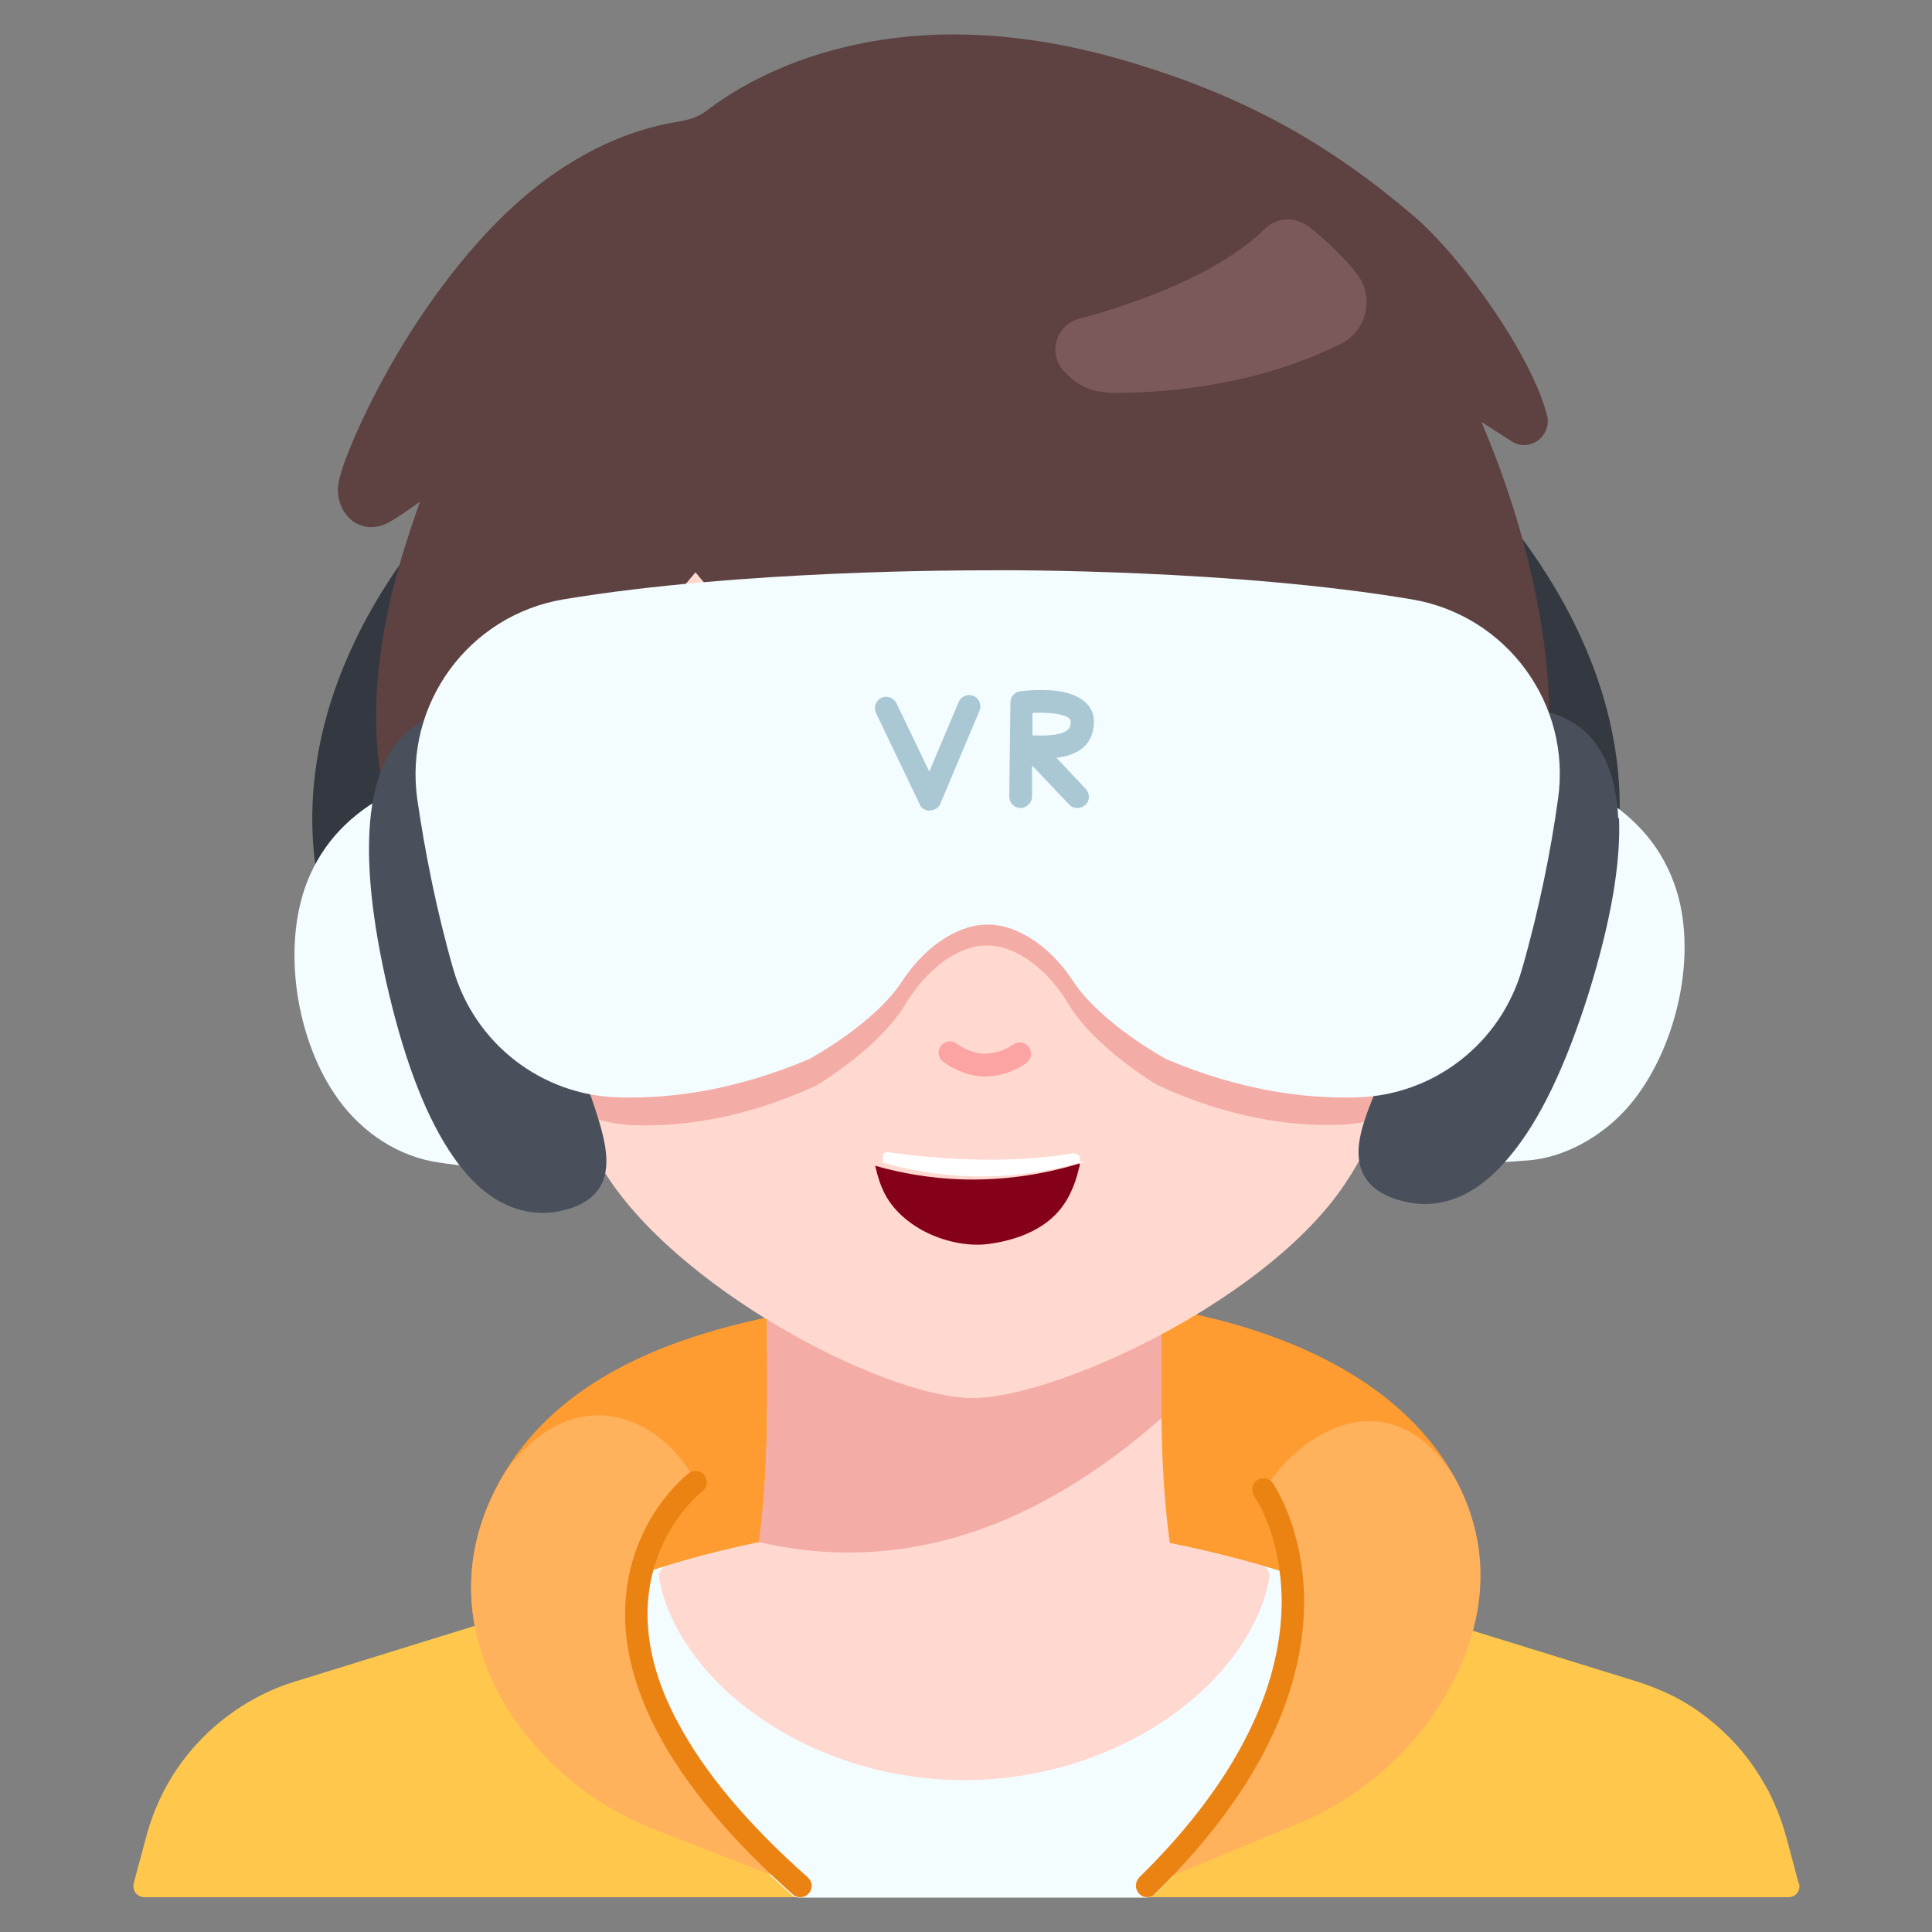 <?xml version="1.0" encoding="UTF-8"?>
<svg id="Layer_1" xmlns="http://www.w3.org/2000/svg" viewBox="0 0 50 50">
  <rect x="0" y="0" width="50" height="50" fill="#808080" stroke="none"/>
  <defs>
    <style>
      .cls-1 {
        fill: #7c5959;
      }

      .cls-2 {
        fill: #85001a;
      }

      .cls-3 {
        fill: #5e4241;
      }

      .cls-4 {
        fill: #fff;
      }

      .cls-5 {
        fill: #343840;
      }

      .cls-6 {
        fill: #ffc84d;
      }

      .cls-7 {
        fill: #aac7d4;
      }

      .cls-8 {
        fill: #4a505b;
      }

      .cls-9 {
        fill: #eb8313;
      }

      .cls-10 {
        fill: #fca4a4;
      }

      .cls-11 {
        fill: #ffb15c;
      }

      .cls-12 {
        fill: #f3fcff;
      }

      .cls-13 {
        fill: #ffd8cf;
      }

      .cls-14 {
        fill: #ff9c31;
      }

      .cls-15 {
        fill: #f4aca6;
      }
    </style>
  </defs>
  <path class="cls-14" d="M34.92,46.29c2.55-1.62,4.32-5.23,2.7-8.1-1.54-2.71-4.84-3.91-7.76-4.38-3.29-.53-6.68-.41-9.94.27-2.64.55-5.4,1.61-6.86,4.03-2.08,3.44-.15,7,2.97,8.88"/>
  <path class="cls-6" d="M46.55,48.74l-.32-1.19c-.11-.4-.26-.8-.45-1.17,0-.02-.02-.04-.03-.06-.04-.07-.08-.14-.12-.21-.08-.13-.16-.26-.24-.38-.38-.55-.85-1.02-1.39-1.41-.02-.02-.05-.03-.07-.05-.17-.12-.36-.23-.54-.33-.03-.01-.05-.03-.08-.04-.3-.15-.62-.28-.94-.38l-8.95-2.77c-2.85-.89-5.7-1.35-8.45-1.36-1.41,0-2.82.1-4.21.33-1.4.23-2.81.57-4.19,1.03l-8.94,2.77c-.56.17-1.08.43-1.56.76-.02.02-.05.03-.07.05-.1.07-.19.14-.29.22-.07.06-.14.12-.21.18-.04.04-.09.08-.13.12-.02.02-.04.04-.06.06-.02.02-.04.04-.06.06-.02.02-.04.04-.06.06-.68.7-1.16,1.57-1.41,2.52l-.32,1.19c-.02.09,0,.18.05.25.06.07.14.11.23.11h42.54c.09,0,.18-.04.23-.11.06-.07.07-.17.05-.25h0Z"/>
  <path class="cls-12" d="M33.75,41.04c0-.12-.09-.23-.21-.26l-.13-.04c-2.85-.89-5.7-1.35-8.45-1.36-1.41,0-2.82.1-4.21.33-1.4.23-2.81.57-4.19,1.03l-.15.05c-.11.03-.19.13-.2.24-.16,1.09.04,2.25.6,3.45.69,1.47,1.93,3,3.68,4.56.05.05.12.07.19.07h8.99c.08,0,.15-.03.21-.08,1.5-1.48,2.58-2.98,3.21-4.48.5-1.19.72-2.36.65-3.5Z"/>
  <path class="cls-13" d="M32.64,40.51c-2.6-.74-5.19-1.12-7.71-1.13-.02,0-.04,0-.07,0-2.56,0-5.12.38-7.6,1.14-.14.04-.23.19-.2.33.24,1.32,1.2,2.64,2.63,3.62,1.5,1.03,3.37,1.6,5.26,1.6s3.77-.57,5.27-1.6c1.43-.99,2.39-2.31,2.63-3.63.03-.15-.06-.29-.21-.33h0Z"/>
  <path class="cls-13" d="M19.6,40.22c.34-2.22.24-4.45.25-6.69v-3.35h10.2v3.35c.02,2.24-.08,4.48.27,6.71-.14.18-.3.33-.49.46-2.77,1.77-7.82,1.74-10.23-.47h0Z"/>
  <path class="cls-15" d="M19.64,39.92c.29-2.12.2-4.25.21-6.39v-3.35h10.2v3.35c.02,1.06,0,2.12.01,3.17-3.31,2.91-6.77,4.05-10.42,3.21Z"/>
  <path class="cls-11" d="M13.65,44.95c-1.53-1.92-2.06-4.4-.59-6.83,1.79-2.51,4.09-1.45,4.94.23,0,0-4.89,3.82,2.71,10.46l-3.72-1.44c-1.3-.5-2.46-1.34-3.34-2.43h0Z"/>
  <path class="cls-11" d="M37.39,43.91c1.08-1.83,1.29-3.85.23-5.71-1.48-2.32-3.66-1.51-4.91.35,0,0,3.24,3.73-3.02,10.26l3.89-1.61c1.59-.66,2.93-1.81,3.81-3.29Z"/>
  <path class="cls-9" d="M20.71,49.1c-.07,0-.14-.02-.19-.07-1.6-1.42-2.77-2.82-3.49-4.17-.6-1.13-.89-2.23-.85-3.27.04-1.17.48-2.04.84-2.57.4-.58.79-.88.8-.89.13-.1.31-.08.41.05.1.13.08.31-.05.41,0,0-.35.27-.69.78-.46.68-.7,1.44-.73,2.25-.03.94.23,1.94.79,2.97.68,1.28,1.81,2.63,3.36,4,.12.11.13.29.02.41-.06.07-.14.1-.22.1h0Z"/>
  <path class="cls-9" d="M29.69,49.1c-.08,0-.15-.03-.21-.09-.11-.12-.11-.3,0-.42,1.35-1.32,2.34-2.67,2.95-4,.49-1.05.73-2.1.74-3.11,0-.5-.06-1.25-.35-2.03-.18-.47-.36-.73-.36-.73-.09-.13-.06-.32.07-.41.13-.09.32-.06.41.07,0,.01.21.31.41.83.18.48.4,1.25.4,2.24,0,1.1-.26,2.23-.78,3.37-.64,1.41-1.68,2.82-3.09,4.2-.06.06-.13.08-.21.08h0Z"/>
  <path class="cls-5" d="M12.07,12.57s-5.72,5.22-3.46,11.7l1.65-.31s-2.43-4.95,3.46-10.92l-1.65-.47Z"/>
  <path class="cls-5" d="M37.93,12.26s5.72,5.22,3.46,11.7l-1.65-.31s2.43-4.95-3.46-10.92l1.65-.47Z"/>
  <path class="cls-3" d="M39.75,15.41c-.38-1.9-1-3.53-1.41-4.49l.78.5c.21.14.48.13.68-.02.2-.15.3-.4.24-.64-.39-1.55-2.19-4.08-3.42-5.14-2.26-1.94-4.47-3.15-7.4-4.02-2.61-.78-5.06-.92-7.28-.4-1.86.43-3.09,1.23-3.66,1.67-.23.18-.53.25-.8.29-.81.14-1.62.43-2.4.87-.88.49-1.72,1.17-2.51,2.02-1.28,1.38-2.21,2.91-2.76,3.95-.64,1.21-1.02,2.2-1.06,2.57-.04.38.13.76.43.95.29.18.64.16.97-.05.29-.18.52-.34.72-.49-.3.86-.8,2.28-1.02,3.92-.28,2.02-.06,3.8.66,5.27.48.99,1.24,1.92,2.27,2.76,1.01.83,2.21,1.54,3.59,2.11,2.19.9,4.64,1.37,7.1,1.37.81,0,1.62-.05,2.42-.15.22,0,2.38-.04,4.84-.44,1.52-.24,2.86-.58,3.98-.98,1.42-.52,2.5-1.17,3.19-1.93,1.13-1.23,1.83-2.79,2.09-4.63.2-1.46.12-3.1-.24-4.87h0Z"/>
  <path class="cls-13" d="M38.5,19.14c-.06,1.65-1.75,8.75-3.79,11.64-2.11,3-7.59,5.48-9.64,5.4-2.31-.08-7.63-2.87-9.47-5.92-1.83-3.04-2.75-10.37-2.69-12.06.18-4.97,1.52-11.68,13.22-11.26,11.21.41,12.55,7.22,12.37,12.19h0Z"/>
  <path class="cls-15" d="M39.64,21.11c.34-2.56-1.27-4.95-3.61-5.38-4.38-.8-9.9-.79-10.48-.78-.58,0-6.1-.01-10.48.78-2.35.43-3.96,2.81-3.61,5.38.18,1.35.46,2.93.89,4.56.53,1.99,2.18,3.39,4.08,3.45,1.28.04,2.88-.19,4.7-1.03,0,0,1.61-.95,2.3-2.1.66-1.09,1.52-1.52,2.06-1.52h0s.03,0,.05,0c.02,0,.03,0,.05,0h0c.54,0,1.4.42,2.06,1.51.69,1.15,2.3,2.1,2.3,2.1,1.82.84,3.42,1.07,4.7,1.03,1.91-.06,3.56-1.45,4.08-3.45.43-1.63.71-3.21.89-4.56h0Z"/>
  <path class="cls-10" d="M25.49,27.86s-.02,0-.02,0c-.34,0-.76-.16-1.06-.38-.13-.1-.16-.28-.06-.41.1-.13.28-.16.41-.06.22.17.53.26.72.26,0,0,0,0,.01,0,.25,0,.54-.1.72-.23.13-.1.31-.08.41.05.1.13.08.31-.05.41-.28.22-.7.36-1.08.36h0Z"/>
  <path class="cls-12" d="M37.65,30.01s2.6-9.95,2.6-9.95c.03-.12.91.39.98.43.98.57,1.71,1.3,2.1,2.38.63,1.74.09,4.14-1.04,5.59-.62.8-1.61,1.44-2.63,1.56-.17.02-2.06.17-2.01-.01Z"/>
  <path class="cls-8" d="M41.88,21.18c-.03-.69-.18-1.26-.43-1.7-.28-.5-.71-.84-1.25-1.01-.52-.16-.97-.13-1.34.09-.35.21-.61.59-.81,1.15-.15.45-.24.94-.31,1.37-.03.18-.06.35-.09.49-.45,2.07-.99,3.92-1.71,5.82-.09.23-.18.46-.27.68-.37.9-.69,1.67-.4,2.29.15.32.45.55.9.69.24.07.47.11.7.11.3,0,.6-.06.9-.19.47-.2.92-.57,1.34-1.09.75-.91,1.41-2.3,1.99-4.13h0c.58-1.86.85-3.4.8-4.58h0Z"/>
  <path class="cls-12" d="M13.17,30.18s-1.87-10.11-1.87-10.12c-.02-.12-.99.35-1.06.39-.99.49-1.76,1.17-2.22,2.2-.75,1.69-.39,4.13.63,5.65.59.89,1.5,1.56,2.55,1.76.16.03,2,.31,1.97.13Z"/>
  <path class="cls-8" d="M15.29,28.38c-.07-.23-.15-.46-.22-.7-.58-1.95-.98-3.83-1.28-5.93-.02-.14-.04-.32-.06-.5-.04-.43-.09-.93-.21-1.38-.15-.57-.39-.97-.72-1.21-.35-.25-.8-.32-1.33-.19-.56.13-1,.44-1.32.92-.28.42-.47.98-.55,1.67-.14,1.17.01,2.73.46,4.63.44,1.86,1,3.29,1.68,4.26.38.55.81.95,1.26,1.18.33.17.68.26,1.04.26.18,0,.36-.02.55-.07.46-.11.77-.32.95-.62.33-.59.07-1.39-.24-2.31Z"/>
  <path class="cls-3" d="M12.03,18.77c.09.99.17,1.26.58,1.84.29.4.71.58.96.16,3.07-5.09,4.44-6.43,4.44-6.43,0,0,2.55,3.8,9.42,5.45.38.09.7-.32.54-.7-.5-1.23-1.03-2.76-1.15-3.94,0,0,.95,1.34,3.68,2.28.22.08.44-.15.37-.39-.14-.53-.34-1.33-.4-1.99,0,0,3.77,3.84,7.26,6.02,1.15.71,1.25-1.68,1.4-2.84,0,0,.4-11.92-11.58-14.05-8.63-1.53-12.46,3.64-14.1,6.29-.64,1.04-1.04,2.22-1.18,3.44-.17,1.5-.42,3.4-.24,4.85h0Z"/>
  <path class="cls-1" d="M33.84,5.84c.38.3.86.72,1.27,1.24.47.6.27,1.48-.41,1.82-.94.46-1.95.79-2.98.99-.72.14-1.46.23-2.2.26-.83.03-1.4.1-1.99-.55-.42-.46-.2-1.19.4-1.35,1.41-.38,3.57-1.12,4.82-2.34.3-.29.76-.31,1.09-.06h0Z"/>
  <path class="cls-3" d="M38.12,21.5c-.15,0-.33-.04-.54-.17-1.01-.63-2.69-1.81-4.98-3.86-.7-.63-1.29-1.19-1.7-1.58.08.39.18.77.26,1.08.06.22,0,.46-.17.62-.16.15-.37.2-.58.13-1.56-.53-2.56-1.2-3.14-1.69.18.81.51,1.8.98,2.97.12.29.06.62-.14.85-.19.22-.47.31-.74.24-1.59-.38-3.08-.91-4.43-1.57-1.08-.53-2.08-1.15-2.97-1.83-1.03-.8-1.67-1.5-1.97-1.88-.5.58-1.85,2.28-4.16,6.13-.19.31-.42.38-.58.39-.29.02-.58-.16-.86-.53-.33-.43-.6-1.1-.64-1.59-.07-.74,0-1.5.2-2.34.04-.16.2-.25.35-.22.16.04.25.2.22.35-.19.78-.25,1.48-.19,2.15.04.39.27.96.53,1.29.19.24.32.3.37.3.03,0,.07-.04.11-.11,3.05-5.06,4.43-6.44,4.48-6.49.06-.06.15-.09.24-.08.09,0,.17.06.21.13,0,0,.64.94,2.09,2.06.85.66,1.81,1.25,2.86,1.76,1.31.64,2.75,1.15,4.29,1.52.08.02.13-.02.16-.06.05-.05.08-.15.04-.25-.69-1.72-1.07-3.04-1.17-4.02-.01-.13.07-.26.19-.3.12-.05.27,0,.34.11,0,0,.23.32.78.75.51.39,1.39.96,2.74,1.42,0,0,0-.02,0-.03-.15-.56-.35-1.37-.41-2.04-.01-.12.06-.24.17-.29.11-.05.25-.03.33.06.04.04,3.78,3.84,7.21,5.98.13.08.23.1.3.07.07-.03.24-.17.39-.79.11-.45.17-.99.22-1.47.02-.16.03-.31.05-.44.02-.16.17-.27.33-.25.16.02.27.17.25.33-.02.13-.03.28-.05.43-.05.47-.12,1.05-.23,1.54-.16.65-.38,1.03-.7,1.18-.08.04-.19.07-.32.07Z"/>
  <path class="cls-12" d="M40.32,20.69c.36-2.47-1.33-4.77-3.79-5.18-4.58-.77-10.37-.76-10.97-.75-.6,0-6.39-.01-10.97.75-2.46.41-4.14,2.71-3.79,5.18.19,1.3.48,2.82.93,4.39.55,1.92,2.28,3.27,4.28,3.32,1.34.04,3.02-.18,4.93-.99,0,0,1.69-.91,2.41-2.02.69-1.05,1.59-1.46,2.16-1.46h0s.03,0,.05,0c.02,0,.03,0,.05,0h0c.57,0,1.47.41,2.16,1.46.73,1.11,2.41,2.02,2.41,2.02,1.91.81,3.59,1.03,4.93.99,2-.05,3.73-1.4,4.28-3.32.45-1.57.75-3.09.93-4.39Z"/>
  <path class="cls-7" d="M24.06,20.98c-.11,0-.22-.06-.26-.17l-1.13-2.36c-.07-.15,0-.32.14-.39.15-.07.32,0,.39.14l.85,1.77.76-1.8c.06-.15.24-.22.38-.16.15.06.22.24.16.38l-1.01,2.4c-.04.11-.15.18-.26.18,0,0,0,0,0,0h0Z"/>
  <path class="cls-7" d="M27.88,20.91c-.08,0-.16-.03-.21-.09l-.96-1.01v.81c-.01.16-.14.29-.3.29,0,0,0,0,0,0-.16,0-.29-.13-.29-.3l.03-2.43c0-.15.11-.27.25-.29.01,0,.29-.04.61-.03.48,0,.83.11,1.05.29.16.13.25.31.25.52,0,.26-.08.48-.24.64-.19.19-.46.27-.73.3l.76.81c.11.12.11.3-.01.41-.06.05-.13.08-.2.08h0ZM26.71,19.03c.22.01.75.03.93-.15.03-.03.07-.08.07-.2,0-.04-.01-.06-.04-.09-.16-.13-.59-.16-.95-.14v.58Z"/>
  <path class="cls-4" d="M27.95,30.11s0,0,0-.01c0,0,0,0,0,0,0-.02,0-.03,0-.04,0,0,0,0,0,0,0,0,0-.01,0-.02,0,0,0,0,0,0,0,0,0-.01,0-.02,0,0,0,0,0,0,0,0,0-.01,0-.02,0,0,0,0,0,0,0,0,0-.01,0-.02,0,0,0,0,0,0,0,0,0,0,0-.01,0,0,0,0,0,0,0,0,0,0,0-.01,0,0,0,0,0,0,0,0,0-.01,0-.02,0,0,0,0,0,0,0,0,0,0,0-.01,0,0,0,0,0,0,0,0,0,0,0,0,0,0,0,0,0,0,0,0,0,0-.01-.01-.04-.04-.1-.08-.18-.07-1.75.29-3.6.13-4.62-.01-.04,0-.09-.01-.13-.02,0,0,0,0-.01,0,0,0,0,0,0,0,0,0,0,0,0,0,0,0-.02,0-.02,0,0,0,0,0,0,0,0,0-.01,0-.02,0,0,0,0,0,0,0,0,0-.01,0-.02,0,0,0,0,0,0,0,0,0-.01,0-.02,0,0,0,0,0,0,0,0,0-.01,0-.02.01,0,0,0,0,0,0,0,0-.01,0-.01.01,0,0,0,0,0,0,0,0,0,0-.01.01,0,0,0,0,0,0,0,0,0,0-.01.01,0,0,0,0-.01.01,0,0,0,0,0,0,0,0,0,0-.01.01,0,0,0,0,0,0,0,0,0,0,0,.01,0,0,0,0,0,0,0,0,0,0,0,.01,0,0,0,0,0,0,0,0,0,0,0,.01,0,0,0,0,0,0,0,0,0,0,0,.01,0,0,0,0,0,0,0,0,0,0,0,.01,0,0,0,0,0,0,0,0,0,0,0,.01,0,0,0,0,0,0,0,0,0,0,0,.01,0,0,0,0,0,0,0,0,0,0,0,.01,0,0,0,0,0,.01,0,0,0,0,0,.01,0,0,0,0,0,.01,0,0,0,0,0,.01,0,0,0,0,0,.01,0,0,0,0,0,.01,0,0,0,0,0,.01,0,0,0,0,0,.01,0,0,0,0,0,.01,0,0,0,0,0,.02,0,0,0,0,0,.01,0,0,0,0,0,.01.7.2,1.43.32,2.18.35,1.04.04,2.09-.1,3.11-.41h0Z"/>
  <path class="cls-2" d="M27.94,30.2s0-.06,0-.09c-1.02.31-2.07.45-3.11.41-.75-.03-1.48-.15-2.18-.35,0,0,0,0,0,0,.06.27.14.52.25.73.22.42.63.79,1.15,1.03.5.23,1.07.33,1.56.26.51-.07,1.22-.26,1.71-.76.3-.31.5-.72.61-1.23h0Z"/>
</svg>